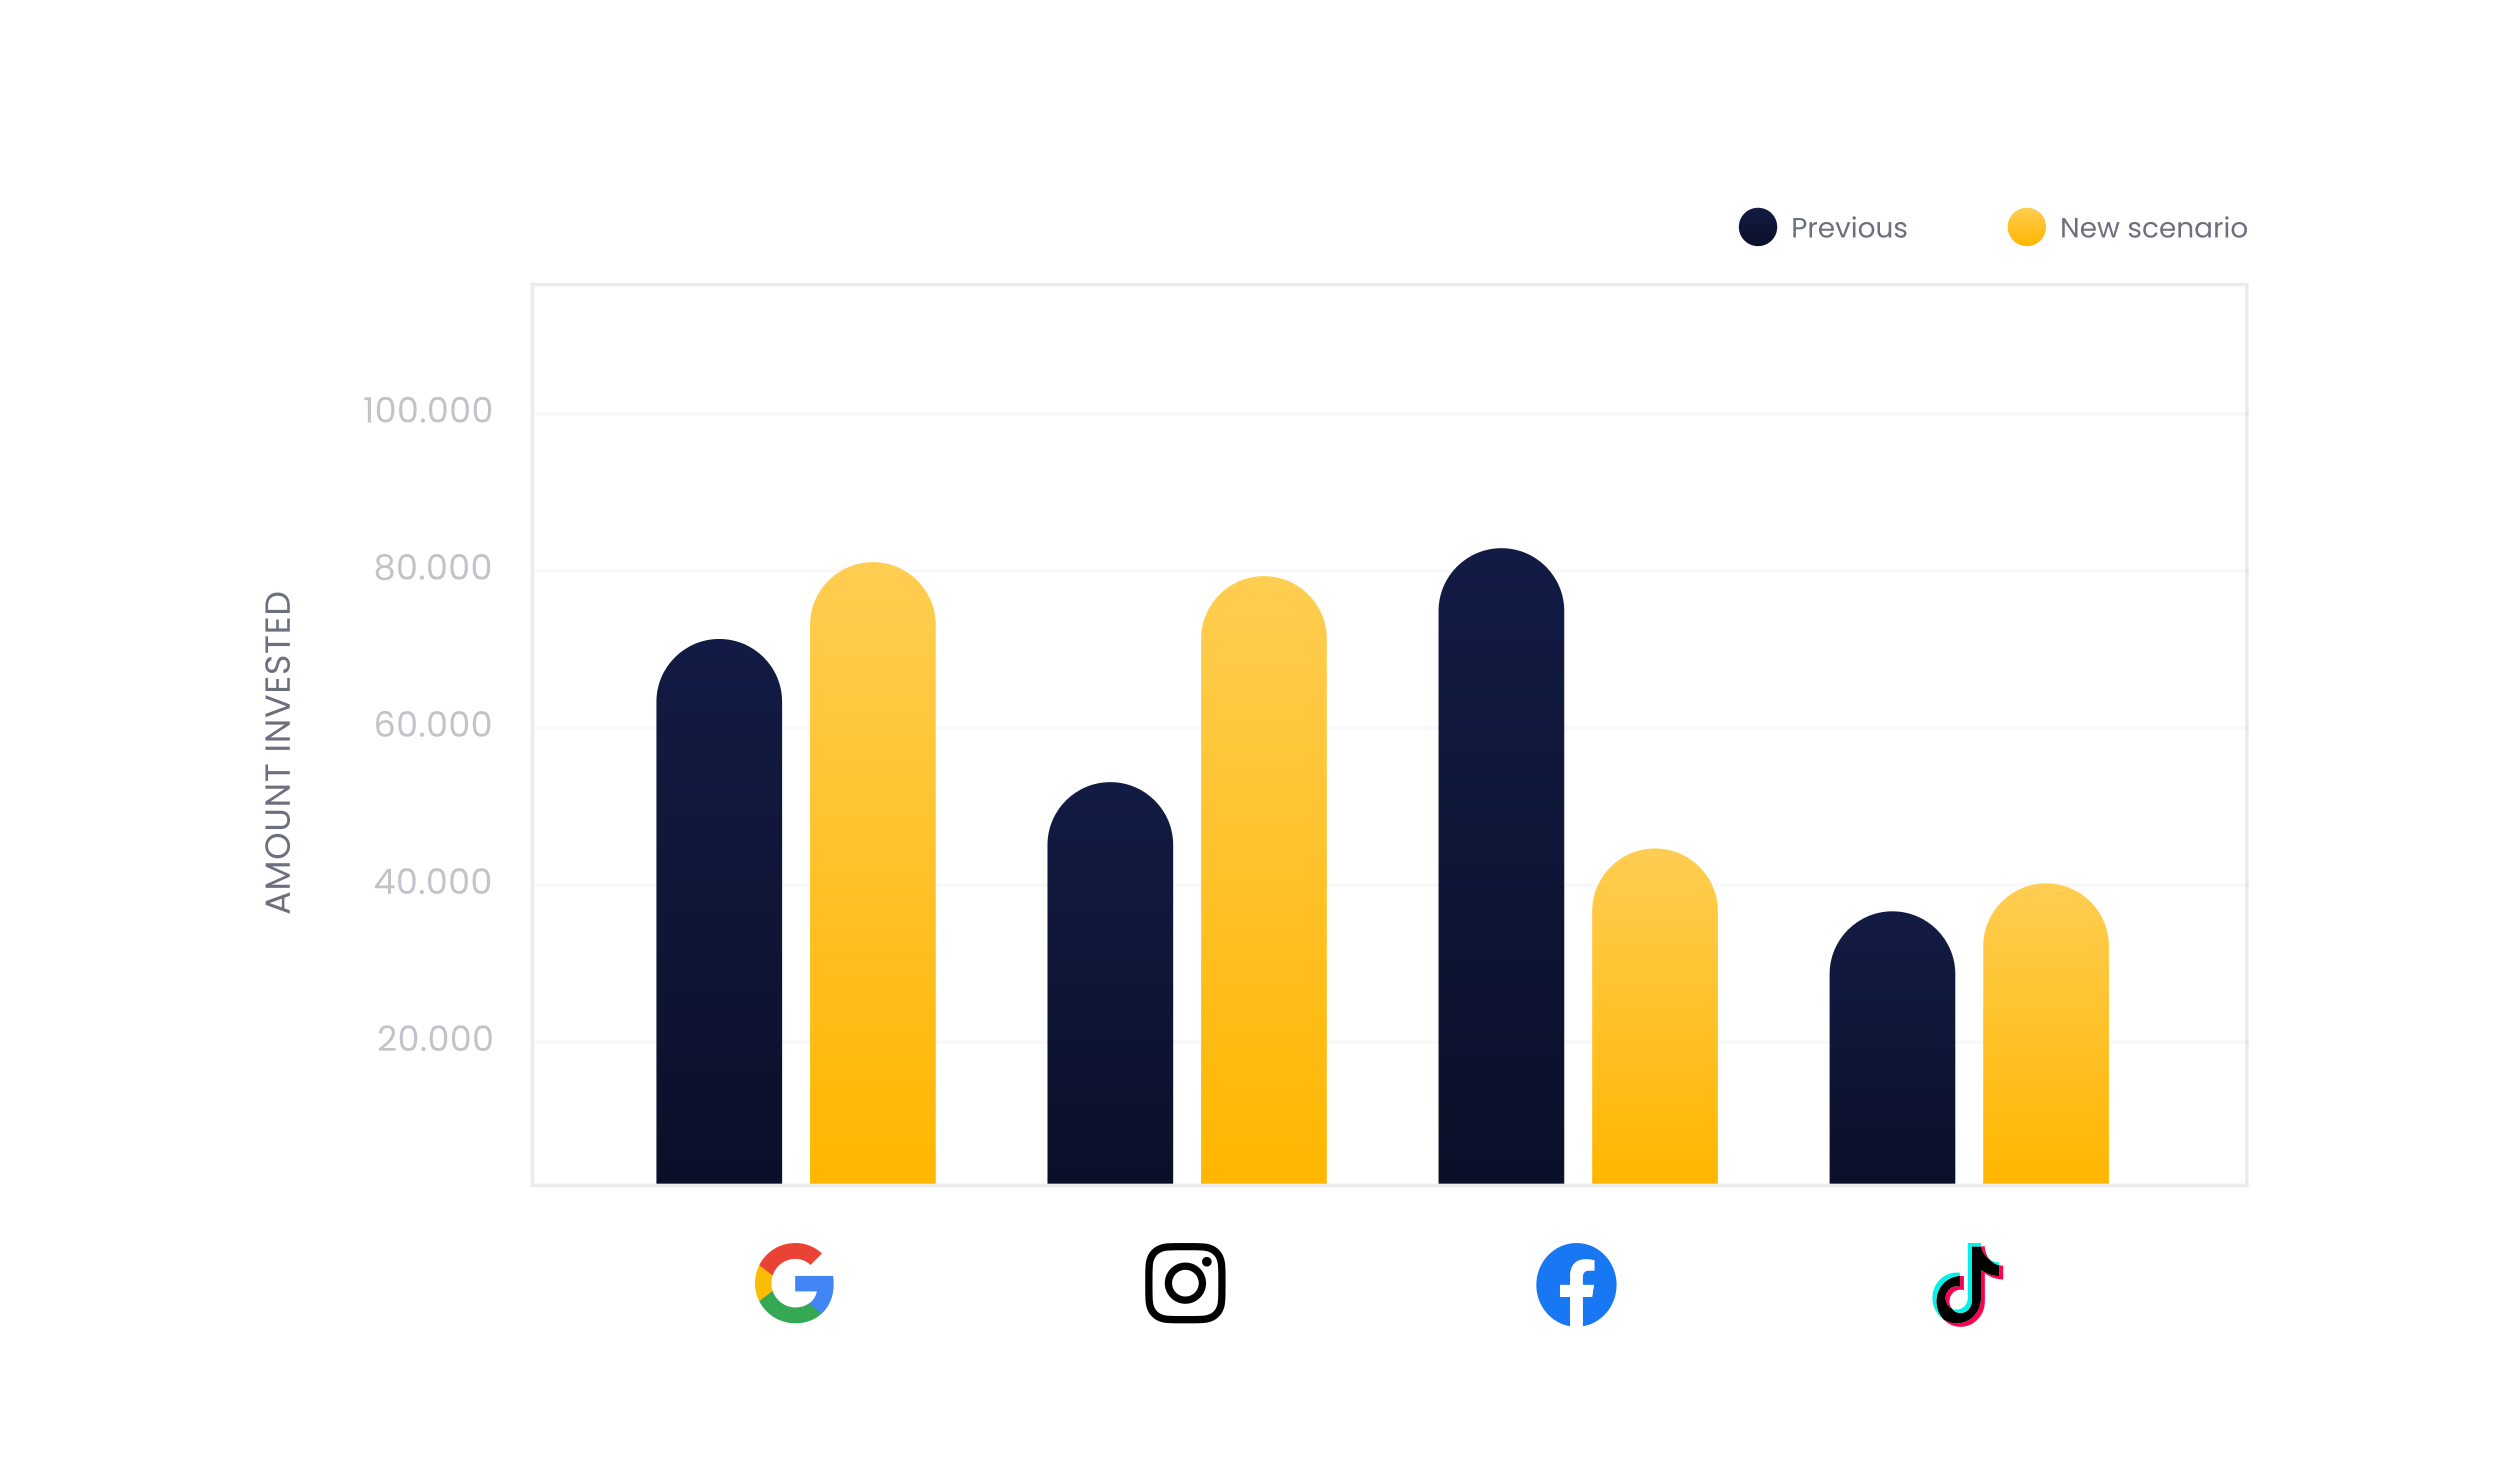 <svg xmlns="http://www.w3.org/2000/svg" xmlns:xlink="http://www.w3.org/1999/xlink" id="Livello_1" data-name="Livello 1" viewBox="0 0 716 422"><defs><style>      .cls-1, .cls-2, .cls-3 {        fill: none;      }      .cls-4 {        clip-path: url(#clippath);      }      .cls-5 {        fill: url(#Sfumatura_senza_nome);      }      .cls-6 {        fill: #00f2ea;      }      .cls-7 {        fill: #000100;      }      .cls-8 {        fill: #fbbc04;      }      .cls-9 {        fill: #ea4335;      }      .cls-10 {        fill: #fff;      }      .cls-11 {        fill: #ff004f;      }      .cls-12 {        fill: #4285f4;      }      .cls-13 {        fill: #1877f2;      }      .cls-14 {        fill: #34a853;      }      .cls-15 {        fill: rgba(11, 16, 41, .6);      }      .cls-16 {        fill: rgba(11, 16, 41, .25);      }      .cls-17 {        fill: url(#Sfumatura_senza_nome_4);      }      .cls-18 {        fill: url(#Sfumatura_senza_nome_2);      }      .cls-19 {        fill: url(#Sfumatura_senza_nome_8);      }      .cls-20 {        fill: url(#Sfumatura_senza_nome_5);      }      .cls-21 {        fill: url(#Sfumatura_senza_nome_6);      }      .cls-22 {        fill: url(#Sfumatura_senza_nome_9);      }      .cls-23 {        fill: url(#Sfumatura_senza_nome_7);      }      .cls-24 {        fill: url(#Sfumatura_senza_nome_3);      }      .cls-2 {        stroke: rgba(0, 0, 0, .08);      }      .cls-25 {        clip-path: url(#clippath-1);      }      .cls-26 {        clip-path: url(#clippath-3);      }      .cls-27 {        clip-path: url(#clippath-2);      }      .cls-3 {        stroke: rgba(0, 0, 0, .03);      }      .cls-28 {        fill: url(#Sfumatura_senza_nome_10);      }    </style><clipPath id="clippath"><rect class="cls-1" x="152" y="81" width="492" height="259"></rect></clipPath><linearGradient id="Sfumatura_senza_nome" data-name="Sfumatura senza nome" x1="206" y1="238.89" x2="206" y2="82.89" gradientTransform="translate(0 421.89) scale(1 -1)" gradientUnits="userSpaceOnUse"><stop offset="0" stop-color="#121b44"></stop><stop offset="1" stop-color="#0b1029"></stop></linearGradient><linearGradient id="Sfumatura_senza_nome_2" data-name="Sfumatura senza nome 2" x1="318" y1="197.89" x2="318" y2="82.89" gradientTransform="translate(0 421.89) scale(1 -1)" gradientUnits="userSpaceOnUse"><stop offset="0" stop-color="#121b44"></stop><stop offset="1" stop-color="#0b1029"></stop></linearGradient><linearGradient id="Sfumatura_senza_nome_3" data-name="Sfumatura senza nome 3" x1="430" y1="264.89" x2="430" y2="82.89" gradientTransform="translate(0 421.89) scale(1 -1)" gradientUnits="userSpaceOnUse"><stop offset="0" stop-color="#121b44"></stop><stop offset="1" stop-color="#0b1029"></stop></linearGradient><linearGradient id="Sfumatura_senza_nome_4" data-name="Sfumatura senza nome 4" x1="542" y1="160.89" x2="542" y2="82.89" gradientTransform="translate(0 421.89) scale(1 -1)" gradientUnits="userSpaceOnUse"><stop offset="0" stop-color="#121b44"></stop><stop offset="1" stop-color="#0b1029"></stop></linearGradient><linearGradient id="Sfumatura_senza_nome_5" data-name="Sfumatura senza nome 5" x1="250" y1="260.89" x2="250" y2="82.89" gradientTransform="translate(0 421.89) scale(1 -1)" gradientUnits="userSpaceOnUse"><stop offset="0" stop-color="#ffcd51"></stop><stop offset="1" stop-color="#ffb600"></stop></linearGradient><linearGradient id="Sfumatura_senza_nome_6" data-name="Sfumatura senza nome 6" x1="362" y1="256.89" x2="362" y2="82.89" gradientTransform="translate(0 421.89) scale(1 -1)" gradientUnits="userSpaceOnUse"><stop offset="0" stop-color="#ffcd51"></stop><stop offset="1" stop-color="#ffb600"></stop></linearGradient><linearGradient id="Sfumatura_senza_nome_7" data-name="Sfumatura senza nome 7" x1="474" y1="178.89" x2="474" y2="82.89" gradientTransform="translate(0 421.89) scale(1 -1)" gradientUnits="userSpaceOnUse"><stop offset="0" stop-color="#ffcd51"></stop><stop offset="1" stop-color="#ffb600"></stop></linearGradient><linearGradient id="Sfumatura_senza_nome_8" data-name="Sfumatura senza nome 8" x1="586" y1="168.89" x2="586" y2="82.89" gradientTransform="translate(0 421.89) scale(1 -1)" gradientUnits="userSpaceOnUse"><stop offset="0" stop-color="#ffcd51"></stop><stop offset="1" stop-color="#ffb600"></stop></linearGradient><linearGradient id="Sfumatura_senza_nome_9" data-name="Sfumatura senza nome 9" x1="503.5" y1="362.39" x2="503.5" y2="351.39" gradientTransform="translate(0 421.89) scale(1 -1)" gradientUnits="userSpaceOnUse"><stop offset="0" stop-color="#121b44"></stop><stop offset="1" stop-color="#0b1029"></stop></linearGradient><linearGradient id="Sfumatura_senza_nome_10" data-name="Sfumatura senza nome 10" x1="580.5" y1="362.39" x2="580.5" y2="351.39" gradientTransform="translate(0 421.89) scale(1 -1)" gradientUnits="userSpaceOnUse"><stop offset="0" stop-color="#ffcd51"></stop><stop offset="1" stop-color="#ffb600"></stop></linearGradient><clipPath id="clippath-1"><rect class="cls-1" x="216" y="356" width="23" height="23"></rect></clipPath><clipPath id="clippath-2"><rect class="cls-1" x="328" y="356" width="23" height="23"></rect></clipPath><clipPath id="clippath-3"><rect class="cls-1" x="440" y="356" width="23" height="24"></rect></clipPath></defs><rect class="cls-10" width="716" height="422"></rect><line class="cls-3" x1="153" y1="298.5" x2="644" y2="298.5"></line><line class="cls-3" x1="153" y1="253.5" x2="644" y2="253.5"></line><line class="cls-3" x1="153" y1="208.5" x2="644" y2="208.5"></line><line class="cls-3" x1="153" y1="163.5" x2="644" y2="163.5"></line><line class="cls-3" x1="153" y1="118.5" x2="644" y2="118.5"></line><g class="cls-4"><g><path class="cls-5" d="M188,201c0-9.94,8.06-18,18-18s18,8.06,18,18v138h-36V201Z"></path><path class="cls-18" d="M300,242c0-9.94,8.06-18,18-18s18,8.06,18,18v97h-36v-97Z"></path><path class="cls-24" d="M412,175c0-9.94,8.06-18,18-18s18,8.06,18,18v164h-36V175Z"></path><path class="cls-17" d="M524,279c0-9.94,8.06-18,18-18s18,8.06,18,18v60h-36v-60Z"></path><path class="cls-20" d="M232,179c0-9.94,8.06-18,18-18s18,8.06,18,18v160h-36V179Z"></path><path class="cls-21" d="M344,183c0-9.94,8.06-18,18-18s18,8.06,18,18v156h-36V183Z"></path><path class="cls-23" d="M456,261c0-9.94,8.06-18,18-18s18,8.06,18,18v78h-36v-78Z"></path><path class="cls-19" d="M568,271c0-9.94,8.06-18,18-18s18,8.06,18,18v68h-36v-68Z"></path></g></g><rect class="cls-2" x="152.5" y="81.5" width="491" height="258"></rect><path class="cls-22" d="M503.5,59.5h0c3.04,0,5.5,2.46,5.5,5.5h0c0,3.04-2.46,5.5-5.5,5.5h0c-3.04,0-5.5-2.46-5.5-5.5h0c0-3.04,2.46-5.5,5.5-5.5Z"></path><path class="cls-15" d="M517.34,64.06c0,.46-.16,.85-.48,1.16-.32,.3-.8,.46-1.45,.46h-1.07v2.33h-.73v-5.58h1.8c.63,0,1.11,.15,1.43,.46,.33,.3,.5,.7,.5,1.18Zm-1.93,1.02c.4,0,.7-.09,.9-.26,.19-.18,.29-.43,.29-.75,0-.69-.39-1.03-1.18-1.03h-1.07v2.05h1.07Zm3.56-.74c.13-.25,.31-.45,.54-.58,.24-.14,.53-.21,.87-.21v.75h-.19c-.82,0-1.22,.44-1.22,1.33v2.38h-.73v-4.38h.73v.71Zm6.26,1.31c0,.14,0,.29-.02,.44h-3.5c.03,.43,.17,.77,.44,1.02,.27,.24,.6,.36,.98,.36,.31,0,.58-.07,.78-.22,.21-.15,.36-.35,.45-.59h.78c-.12,.42-.35,.77-.7,1.03-.35,.26-.79,.39-1.31,.39-.42,0-.79-.09-1.12-.28-.32-.19-.58-.45-.77-.79-.19-.35-.28-.75-.28-1.2s.09-.85,.27-1.19c.18-.34,.44-.6,.76-.78,.33-.19,.71-.28,1.14-.28s.78,.09,1.1,.27c.32,.18,.57,.43,.74,.75,.18,.31,.26,.67,.26,1.07Zm-.75-.15c0-.28-.06-.51-.18-.71-.12-.2-.29-.35-.5-.46-.21-.11-.44-.16-.7-.16-.37,0-.68,.12-.94,.35-.26,.23-.4,.56-.44,.98h2.77Zm3.34,1.84l1.36-3.71h.78l-1.72,4.38h-.85l-1.72-4.38h.78l1.37,3.71Zm3.23-4.42c-.14,0-.26-.05-.35-.14-.1-.1-.14-.21-.14-.35s.05-.26,.14-.35,.21-.14,.35-.14,.24,.05,.34,.14c.1,.1,.14,.21,.14,.35s-.05,.26-.14,.35c-.09,.1-.2,.14-.34,.14Zm.35,.71v4.38h-.73v-4.38h.73Zm3.15,4.46c-.41,0-.78-.09-1.12-.28-.33-.19-.59-.45-.78-.79-.19-.35-.28-.75-.28-1.2s.1-.84,.29-1.18c.2-.35,.46-.61,.8-.79,.34-.19,.71-.28,1.13-.28s.79,.09,1.13,.28c.34,.18,.6,.44,.79,.78,.2,.34,.3,.74,.3,1.19s-.1,.85-.3,1.2c-.2,.34-.47,.61-.81,.79-.34,.19-.72,.28-1.14,.28Zm0-.64c.26,0,.51-.06,.74-.18,.23-.12,.41-.31,.55-.55,.14-.25,.22-.54,.22-.9s-.07-.65-.21-.9c-.14-.25-.32-.43-.54-.54-.22-.12-.47-.18-.73-.18s-.51,.06-.74,.18c-.22,.12-.39,.3-.53,.54-.13,.25-.2,.54-.2,.9s.06,.66,.19,.9c.13,.25,.31,.43,.53,.55,.22,.12,.46,.18,.72,.18Zm7.09-3.82v4.38h-.73v-.65c-.14,.22-.33,.4-.58,.53-.25,.12-.52,.18-.82,.18-.34,0-.65-.07-.92-.21-.27-.14-.49-.36-.65-.64-.15-.28-.23-.63-.23-1.03v-2.57h.72v2.47c0,.43,.11,.77,.33,1,.22,.23,.52,.34,.9,.34s.7-.12,.92-.36,.34-.59,.34-1.05v-2.41h.73Zm2.78,4.46c-.34,0-.64-.06-.9-.17-.27-.12-.48-.28-.63-.48-.16-.21-.24-.45-.26-.71h.75c.02,.22,.12,.4,.3,.54,.19,.14,.43,.21,.73,.21,.28,0,.5-.06,.66-.18,.16-.12,.24-.28,.24-.46s-.09-.33-.26-.42c-.17-.1-.43-.19-.79-.28-.33-.09-.59-.17-.8-.26-.2-.09-.38-.22-.53-.39-.14-.18-.22-.41-.22-.69,0-.22,.07-.43,.2-.62,.13-.19,.32-.33,.57-.44,.24-.11,.53-.17,.84-.17,.48,0,.88,.12,1.18,.37,.3,.25,.46,.58,.48,1.01h-.73c-.02-.23-.11-.41-.28-.55-.17-.14-.39-.21-.67-.21-.26,0-.47,.06-.62,.17-.16,.11-.23,.26-.23,.44,0,.14,.04,.26,.14,.36,.1,.09,.21,.17,.35,.22,.14,.05,.34,.11,.59,.18,.31,.09,.57,.17,.77,.26,.2,.08,.36,.2,.5,.37,.14,.17,.22,.38,.22,.65,0,.24-.07,.46-.2,.65-.13,.19-.32,.34-.57,.46-.24,.11-.52,.16-.83,.16Z"></path><path class="cls-28" d="M580.5,59.5h0c3.04,0,5.5,2.46,5.5,5.5h0c0,3.04-2.46,5.5-5.5,5.5h0c-3.04,0-5.5-2.46-5.5-5.5h0c0-3.04,2.46-5.5,5.5-5.5Z"></path><path class="cls-15" d="M595,68h-.73l-2.93-4.44v4.44h-.73v-5.58h.73l2.93,4.43v-4.43h.73v5.58Zm5.24-2.36c0,.14,0,.29-.02,.44h-3.5c.03,.43,.17,.77,.44,1.02,.27,.24,.6,.36,.98,.36,.32,0,.58-.07,.78-.22,.21-.15,.36-.35,.45-.59h.78c-.12,.42-.35,.77-.7,1.03-.35,.26-.79,.39-1.31,.39-.42,0-.79-.09-1.12-.28-.33-.19-.58-.45-.77-.79-.19-.35-.28-.75-.28-1.2s.09-.85,.27-1.19c.18-.34,.43-.6,.76-.78,.33-.19,.71-.28,1.14-.28s.78,.09,1.1,.27c.32,.18,.57,.43,.74,.75,.18,.31,.26,.67,.26,1.07Zm-.75-.15c0-.28-.06-.51-.18-.71-.12-.2-.29-.35-.5-.46-.21-.11-.44-.16-.7-.16-.37,0-.68,.12-.94,.35-.26,.23-.4,.56-.44,.98h2.77Zm7.55-1.87l-1.37,4.38h-.75l-1.06-3.48-1.06,3.48h-.75l-1.38-4.38h.74l1.01,3.68,1.09-3.68h.74l1.06,3.69,.99-3.69h.72Zm4.41,4.46c-.34,0-.64-.06-.9-.17-.27-.12-.48-.28-.63-.48-.15-.21-.24-.45-.26-.71h.75c.02,.22,.12,.4,.3,.54,.19,.14,.43,.21,.73,.21,.28,0,.5-.06,.66-.18,.16-.12,.24-.28,.24-.46s-.08-.33-.26-.42c-.17-.1-.43-.19-.79-.28-.33-.09-.59-.17-.8-.26-.2-.09-.38-.22-.53-.39-.14-.18-.22-.41-.22-.69,0-.22,.07-.43,.2-.62,.13-.19,.32-.33,.57-.44,.25-.11,.53-.17,.84-.17,.49,0,.88,.12,1.18,.37,.3,.25,.46,.58,.48,1.01h-.73c-.02-.23-.11-.41-.28-.55-.16-.14-.39-.21-.67-.21-.26,0-.47,.06-.62,.17-.15,.11-.23,.26-.23,.44,0,.14,.05,.26,.14,.36,.1,.09,.21,.17,.35,.22,.14,.05,.34,.11,.59,.18,.32,.09,.57,.17,.77,.26,.2,.08,.37,.2,.5,.37,.14,.17,.22,.38,.22,.65,0,.24-.07,.46-.2,.65-.13,.19-.32,.34-.57,.46-.24,.11-.52,.16-.83,.16Zm2.36-2.27c0-.45,.09-.85,.27-1.18,.18-.34,.43-.61,.75-.79,.33-.19,.7-.28,1.11-.28,.54,0,.98,.13,1.33,.39,.35,.26,.58,.62,.7,1.09h-.78c-.08-.27-.22-.48-.44-.63-.21-.15-.48-.23-.8-.23-.42,0-.75,.14-1.01,.43-.26,.28-.38,.69-.38,1.21s.13,.94,.38,1.22c.26,.29,.59,.43,1.01,.43,.32,0,.59-.07,.8-.22,.21-.15,.36-.36,.44-.64h.78c-.12,.45-.35,.81-.7,1.08-.35,.27-.79,.4-1.32,.4-.42,0-.79-.09-1.11-.28-.32-.19-.57-.45-.75-.79-.18-.34-.27-.74-.27-1.2Zm9.13-.16c0,.14,0,.29-.02,.44h-3.5c.03,.43,.17,.77,.44,1.02,.27,.24,.6,.36,.98,.36,.32,0,.58-.07,.78-.22,.21-.15,.36-.35,.45-.59h.78c-.12,.42-.35,.77-.7,1.03-.35,.26-.79,.39-1.31,.39-.42,0-.79-.09-1.12-.28-.32-.19-.58-.45-.77-.79-.19-.35-.28-.75-.28-1.2s.09-.85,.27-1.19c.18-.34,.43-.6,.76-.78,.33-.19,.71-.28,1.14-.28s.78,.09,1.1,.27c.32,.18,.57,.43,.74,.75,.18,.31,.26,.67,.26,1.07Zm-.75-.15c0-.28-.06-.51-.18-.71-.12-.2-.29-.35-.5-.46-.21-.11-.44-.16-.7-.16-.37,0-.68,.12-.94,.35-.26,.23-.4,.56-.44,.98h2.77Zm3.85-1.95c.53,0,.97,.16,1.3,.49,.33,.32,.5,.78,.5,1.39v2.58h-.72v-2.48c0-.44-.11-.77-.33-1-.22-.23-.52-.35-.9-.35s-.69,.12-.92,.36c-.22,.24-.34,.59-.34,1.05v2.42h-.73v-4.38h.73v.62c.14-.22,.34-.4,.58-.52,.25-.12,.53-.18,.82-.18Zm2.71,2.26c0-.45,.09-.84,.27-1.18,.18-.34,.43-.61,.74-.79,.32-.19,.67-.28,1.06-.28s.72,.08,1,.25c.28,.17,.49,.37,.63,.62v-.8h.74v4.38h-.74v-.82c-.14,.26-.36,.47-.65,.64-.28,.17-.61,.25-.99,.25s-.74-.1-1.06-.29c-.31-.19-.56-.46-.74-.81-.18-.35-.27-.74-.27-1.18Zm3.71,0c0-.33-.07-.62-.2-.86-.13-.25-.31-.43-.54-.56-.22-.13-.47-.2-.74-.2s-.52,.06-.74,.19c-.22,.13-.4,.31-.54,.56-.13,.25-.2,.53-.2,.86s.07,.63,.2,.88c.13,.25,.31,.43,.54,.57,.22,.13,.47,.19,.74,.19s.52-.06,.74-.19c.23-.13,.41-.32,.54-.57,.13-.25,.2-.54,.2-.87Zm2.7-1.47c.13-.25,.31-.45,.54-.58,.24-.14,.53-.21,.87-.21v.75h-.19c-.82,0-1.22,.44-1.22,1.33v2.38h-.73v-4.38h.73v.71Zm2.63-1.42c-.14,0-.26-.05-.35-.14-.1-.1-.14-.21-.14-.35s.05-.26,.14-.35,.21-.14,.35-.14,.24,.05,.34,.14c.1,.1,.14,.21,.14,.35s-.05,.26-.14,.35c-.09,.1-.2,.14-.34,.14Zm.35,.71v4.38h-.73v-4.38h.73Zm3.15,4.46c-.41,0-.78-.09-1.12-.28-.33-.19-.59-.45-.78-.79-.19-.35-.28-.75-.28-1.2s.1-.84,.29-1.18c.2-.35,.46-.61,.8-.79,.34-.19,.71-.28,1.13-.28s.79,.09,1.13,.28c.34,.18,.6,.44,.79,.78,.2,.34,.3,.74,.3,1.19s-.1,.85-.3,1.2c-.2,.34-.47,.61-.81,.79-.34,.19-.72,.28-1.14,.28Zm0-.64c.26,0,.51-.06,.74-.18,.23-.12,.41-.31,.55-.55,.14-.25,.22-.54,.22-.9s-.07-.65-.21-.9c-.14-.25-.32-.43-.54-.54-.22-.12-.47-.18-.73-.18s-.51,.06-.74,.18c-.22,.12-.39,.3-.53,.54-.13,.25-.2,.54-.2,.9s.06,.66,.19,.9c.13,.25,.31,.43,.53,.55,.22,.12,.46,.18,.72,.18Z"></path><path class="cls-15" d="M81.45,257.11v3.04l1.55,.56v.96l-6.93-2.52v-1.05l6.93-2.51v.96l-1.55,.56Zm-.74,.26l-3.52,1.26,3.52,1.26v-2.52Zm-4.63-10.15h6.92v.91h-5.16l5.16,2.3v.64l-5.17,2.31h5.17v.91h-6.92v-.98l5.72-2.56-5.72-2.56v-.97Zm6.99-4.9c0,.65-.15,1.24-.45,1.77-.31,.53-.73,.96-1.27,1.27-.55,.31-1.16,.46-1.84,.46s-1.29-.15-1.83-.46c-.55-.31-.97-.74-1.27-1.27-.31-.53-.46-1.12-.46-1.77s.15-1.25,.46-1.78c.3-.53,.72-.95,1.26-1.26,.54-.31,1.15-.46,1.84-.46s1.3,.15,1.84,.46c.54,.31,.96,.73,1.27,1.26,.3,.53,.45,1.13,.45,1.78Zm-.79,0c0-.49-.11-.92-.34-1.31-.23-.39-.55-.7-.97-.92-.42-.23-.91-.34-1.46-.34s-1.05,.11-1.46,.34c-.42,.22-.74,.52-.97,.91-.23,.39-.34,.83-.34,1.32s.11,.93,.34,1.32c.23,.39,.55,.69,.97,.92,.41,.22,.9,.33,1.46,.33s1.04-.11,1.46-.33c.42-.23,.74-.53,.97-.92,.23-.39,.34-.83,.34-1.32Zm-6.25-5.79h4.41c.62,0,1.08-.15,1.38-.45,.3-.31,.45-.73,.45-1.27s-.15-.95-.45-1.25c-.3-.31-.76-.46-1.38-.46h-4.41v-.91h4.4c.58,0,1.07,.12,1.47,.35,.39,.23,.69,.55,.88,.95,.19,.39,.29,.84,.29,1.33s-.1,.94-.29,1.34c-.19,.39-.49,.71-.88,.94-.4,.23-.89,.34-1.47,.34h-4.4v-.91Zm6.97-11.54v.91l-5.55,3.66h5.55v.91h-6.98v-.91l5.54-3.66h-5.54v-.91h6.98Zm-6.97-6.04h.74v1.9h6.23v.91h-6.23v1.91h-.74v-4.72Zm0-5.1h6.97v.91h-6.97v-.91Zm6.97-7.23v.91l-5.55,3.66h5.55v.91h-6.98v-.91l5.54-3.66h-5.54v-.91h6.98Zm-6.97-7.51l6.97,2.63v1.05l-6.97,2.63v-.97l6.01-2.19-6.01-2.19v-.96Zm.74-2.11h2.33v-2.54h.75v2.54h2.4v-2.84h.75v3.75h-6.98v-3.75h.75v2.84Zm6.3-6.63c0,.46-.08,.87-.24,1.24-.17,.36-.39,.64-.68,.85-.29,.21-.63,.31-1.01,.32v-.97c.33-.03,.6-.17,.83-.4,.22-.24,.33-.59,.33-1.04s-.11-.77-.32-1.02c-.22-.25-.5-.38-.84-.38-.27,0-.48,.07-.65,.22-.17,.15-.29,.33-.38,.55s-.18,.52-.28,.89c-.12,.46-.24,.83-.36,1.11-.12,.27-.31,.51-.56,.71-.26,.19-.61,.29-1.04,.29-.38,0-.72-.1-1.01-.29-.29-.19-.52-.46-.68-.81-.16-.35-.24-.76-.24-1.21,0-.65,.16-1.19,.49-1.6,.33-.42,.76-.66,1.3-.71v1c-.27,.03-.5,.17-.7,.42-.21,.25-.31,.57-.31,.98,0,.38,.1,.69,.3,.93,.19,.24,.47,.36,.82,.36,.25,0,.46-.07,.62-.21,.16-.15,.28-.32,.37-.53,.08-.21,.17-.51,.28-.89,.13-.46,.25-.83,.38-1.11,.12-.28,.31-.52,.57-.72,.25-.2,.6-.3,1.04-.3,.34,0,.66,.09,.96,.27,.3,.18,.54,.45,.73,.8,.19,.35,.28,.77,.28,1.25Zm-7.04-8.15h.74v1.9h6.23v.91h-6.23v1.91h-.74v-4.72Zm.74-2.23h2.33v-2.54h.75v2.54h2.4v-2.84h.75v3.75h-6.98v-3.75h.75v2.84Zm-.74-6.59c0-.76,.14-1.42,.43-1.97,.28-.56,.68-.99,1.21-1.28,.53-.3,1.15-.45,1.86-.45s1.33,.15,1.86,.45c.52,.29,.92,.72,1.2,1.28,.27,.55,.41,1.21,.41,1.97v2.17h-6.97v-2.17Zm6.22,0c0-.9-.24-1.59-.71-2.06-.48-.47-1.15-.71-2.01-.71s-1.54,.24-2.03,.72c-.49,.47-.73,1.16-.73,2.05v1.26h5.48v-1.26Z"></path><g class="cls-25"><g><path class="cls-12" d="M238.78,367.77c0-.78-.06-1.57-.2-2.34h-10.85v4.43h6.21c-.26,1.43-1.09,2.69-2.3,3.49v2.87h3.71c2.18-2,3.43-4.96,3.43-8.46Z"></path><path class="cls-14" d="M227.73,379c3.1,0,5.72-1.02,7.62-2.78l-3.71-2.87c-1.03,.7-2.36,1.1-3.91,1.1-3,0-5.54-2.02-6.46-4.75h-3.82v2.96c1.95,3.88,5.93,6.33,10.28,6.33Z"></path><path class="cls-8" d="M221.27,369.7c-.48-1.43-.48-2.97,0-4.4v-2.96h-3.82c-1.63,3.25-1.63,7.08,0,10.33l3.82-2.96Z"></path><path class="cls-9" d="M227.73,360.55c1.64-.03,3.22,.59,4.41,1.72l3.28-3.28c-2.08-1.95-4.84-3.03-7.7-2.99-4.35,0-8.32,2.45-10.28,6.34l3.82,2.96c.91-2.73,3.46-4.75,6.46-4.75Z"></path></g></g><g class="cls-27"><g><path class="cls-7" d="M339.5,358.07c3.07,0,3.44,.01,4.64,.07,1.12,.05,1.73,.24,2.13,.4,.53,.21,.92,.46,1.32,.86,.4,.4,.65,.79,.86,1.32,.16,.4,.35,1.02,.4,2.13,.05,1.21,.07,1.58,.07,4.64s-.01,3.44-.07,4.64c-.05,1.12-.24,1.73-.4,2.13-.21,.53-.46,.92-.86,1.32-.4,.4-.79,.65-1.32,.86-.4,.16-1.02,.35-2.13,.4-1.21,.05-1.58,.07-4.64,.07s-3.44-.01-4.64-.07c-1.12-.05-1.73-.24-2.13-.4-.53-.21-.92-.46-1.32-.86-.4-.4-.65-.79-.86-1.32-.16-.4-.35-1.02-.4-2.13-.05-1.21-.07-1.58-.07-4.64s.01-3.44,.07-4.64c.05-1.12,.24-1.73,.4-2.13,.21-.53,.46-.92,.86-1.32,.4-.4,.79-.65,1.32-.86,.4-.16,1.02-.35,2.13-.4,1.21-.05,1.57-.07,4.64-.07Zm0-2.07c-3.12,0-3.51,.01-4.74,.07-1.22,.05-2.06,.25-2.79,.54-.76,.3-1.4,.69-2.04,1.33-.64,.64-1.03,1.28-1.33,2.04-.28,.73-.48,1.57-.54,2.79-.05,1.23-.07,1.62-.07,4.74s.01,3.51,.07,4.74c.05,1.22,.25,2.06,.54,2.79,.3,.76,.69,1.4,1.33,2.04,.64,.64,1.28,1.03,2.04,1.33,.73,.28,1.57,.48,2.79,.53,1.23,.05,1.62,.07,4.74,.07s3.51-.01,4.74-.07c1.22-.05,2.06-.25,2.79-.53,.76-.29,1.4-.69,2.04-1.33s1.03-1.28,1.33-2.04c.28-.73,.48-1.57,.53-2.79,.05-1.23,.07-1.62,.07-4.74s-.01-3.51-.07-4.74c-.05-1.22-.25-2.06-.53-2.79-.28-.76-.67-1.41-1.32-2.04-.64-.64-1.28-1.03-2.04-1.33-.73-.28-1.57-.48-2.79-.53-1.23-.06-1.62-.07-4.74-.07Z"></path><path class="cls-7" d="M339.5,361.59c-3.26,0-5.91,2.65-5.91,5.91s2.65,5.91,5.91,5.91,5.91-2.65,5.91-5.91-2.65-5.91-5.91-5.91Zm0,9.74c-2.12,0-3.83-1.72-3.83-3.83s1.72-3.83,3.83-3.83,3.83,1.72,3.83,3.83-1.72,3.83-3.83,3.83Z"></path><path class="cls-7" d="M347.02,361.36c0,.76-.62,1.38-1.38,1.38s-1.38-.62-1.38-1.38,.62-1.38,1.38-1.38,1.38,.62,1.38,1.38Z"></path></g></g><g class="cls-26"><g><path class="cls-13" d="M463,368c0-6.63-5.15-12-11.5-12s-11.5,5.37-11.5,12c0,5.99,4.2,10.95,9.7,11.85v-8.39h-2.92v-3.47h2.92v-2.64c0-3.01,1.72-4.67,4.34-4.67,1.26,0,2.57,.23,2.57,.23v2.95h-1.45c-1.43,0-1.87,.92-1.87,1.88v2.25h3.19l-.51,3.47h-2.68v8.39c5.5-.9,9.7-5.86,9.7-11.85Z"></path><path class="cls-10" d="M455.98,371.47l.51-3.47h-3.19v-2.25c0-.95,.45-1.88,1.87-1.88h1.45v-2.95s-1.32-.23-2.57-.23c-2.63,0-4.34,1.66-4.34,4.67v2.64h-2.92v3.47h2.92v8.39c1.19,.2,2.4,.2,3.59,0v-8.39h2.68Z"></path></g></g><path class="cls-11" d="M568.46,364.66c1.48,1.11,3.29,1.76,5.25,1.76v-3.94c-.37,0-.74-.04-1.1-.12v3.1c-1.96,0-3.77-.65-5.25-1.76v8.05c0,4.03-3.12,7.29-6.96,7.29-1.43,0-2.77-.45-3.88-1.23,1.26,1.35,3.03,2.19,4.98,2.19,3.84,0,6.96-3.26,6.96-7.29v-8.05h0Zm1.36-3.98c-.76-.86-1.25-1.98-1.36-3.22v-.51h-1.04c.26,1.57,1.16,2.91,2.4,3.73Zm-10.86,14.03c-.42-.58-.65-1.29-.65-2.02,0-1.84,1.43-3.33,3.18-3.33,.33,0,.65,.05,.97,.16v-4.03c-.36-.05-.73-.07-1.1-.07v3.14c-.31-.1-.64-.16-.97-.16-1.76,0-3.18,1.49-3.18,3.33,0,1.3,.71,2.43,1.75,2.98Z"></path><path d="M567.36,363.7c1.48,1.11,3.29,1.76,5.25,1.76v-3.1c-1.09-.24-2.06-.84-2.79-1.67-1.24-.81-2.14-2.15-2.4-3.73h-2.74v15.75c0,1.84-1.43,3.32-3.18,3.32-1.03,0-1.95-.52-2.54-1.32-1.04-.55-1.75-1.68-1.75-2.98,0-1.84,1.42-3.33,3.18-3.33,.34,0,.66,.05,.97,.16v-3.14c-3.78,.08-6.81,3.31-6.81,7.29,0,1.98,.76,3.78,1.98,5.1,1.11,.78,2.44,1.23,3.88,1.23,3.84,0,6.96-3.26,6.96-7.29v-8.05h0Z"></path><path class="cls-6" d="M572.61,362.36v-.84c-.98,0-1.95-.29-2.79-.83,.74,.85,1.71,1.43,2.79,1.67Zm-5.19-5.4c-.03-.15-.04-.3-.06-.45v-.51h-3.79v15.75c0,1.84-1.43,3.32-3.18,3.32-.52,0-1-.13-1.43-.36,.58,.8,1.5,1.32,2.54,1.32,1.76,0,3.18-1.49,3.18-3.32v-15.75h2.74Zm-6.06,8.46v-.89c-.32-.05-.64-.07-.96-.07-3.84,0-6.96,3.26-6.96,7.29,0,2.52,1.22,4.75,3.09,6.06-1.23-1.31-1.98-3.11-1.98-5.1,0-3.97,3.04-7.21,6.81-7.29Z"></path><path class="cls-16" d="M108.51,300.27c.85-.68,1.51-1.24,1.99-1.67,.48-.44,.88-.9,1.21-1.37,.33-.48,.5-.95,.5-1.41,0-.43-.11-.77-.32-1.02-.21-.25-.54-.38-1.01-.38s-.81,.14-1.06,.43c-.25,.28-.38,.66-.4,1.13h-.88c.03-.75,.25-1.32,.68-1.73s.98-.61,1.65-.61,1.23,.19,1.63,.57c.41,.38,.61,.9,.61,1.57,0,.55-.17,1.09-.5,1.62-.33,.52-.7,.98-1.12,1.38-.42,.39-.96,.85-1.61,1.38h3.44v.76h-4.81v-.65Zm5.96-2.96c0-1.15,.19-2.04,.56-2.68,.37-.65,1.03-.97,1.96-.97s1.58,.32,1.95,.97c.37,.64,.56,1.53,.56,2.68s-.19,2.07-.56,2.72-1.02,.97-1.95,.97-1.59-.32-1.96-.97-.56-1.55-.56-2.72Zm4.13,0c0-.58-.04-1.07-.12-1.47-.07-.41-.23-.73-.47-.98-.23-.25-.57-.37-1.02-.37s-.8,.12-1.04,.37c-.23,.25-.39,.57-.47,.98-.07,.4-.11,.89-.11,1.47s.04,1.1,.11,1.51c.08,.41,.24,.73,.47,.98,.24,.25,.59,.37,1.04,.37s.79-.12,1.02-.37c.24-.25,.4-.57,.47-.98,.08-.41,.12-.91,.12-1.51Zm2.69,3.75c-.17,0-.32-.06-.44-.18-.12-.12-.18-.27-.18-.44s.06-.32,.18-.44c.12-.12,.27-.18,.44-.18s.31,.06,.42,.18c.12,.12,.18,.27,.18,.44s-.06,.32-.18,.44c-.11,.12-.25,.18-.42,.18Zm1.76-3.75c0-1.15,.19-2.04,.56-2.68,.37-.65,1.03-.97,1.96-.97s1.58,.32,1.95,.97c.37,.64,.56,1.53,.56,2.68s-.19,2.07-.56,2.72c-.37,.65-1.02,.97-1.95,.97s-1.59-.32-1.96-.97-.56-1.55-.56-2.72Zm4.13,0c0-.58-.04-1.07-.12-1.47-.07-.41-.23-.73-.47-.98-.23-.25-.57-.37-1.02-.37s-.8,.12-1.04,.37c-.23,.25-.39,.57-.47,.98-.07,.4-.11,.89-.11,1.47s.04,1.1,.11,1.51c.08,.41,.24,.73,.47,.98,.24,.25,.59,.37,1.04,.37s.79-.12,1.02-.37c.24-.25,.4-.57,.47-.98,.08-.41,.12-.91,.12-1.51Zm2.25,0c0-1.15,.19-2.04,.56-2.68,.37-.65,1.03-.97,1.96-.97s1.58,.32,1.95,.97c.37,.64,.56,1.53,.56,2.68s-.19,2.07-.56,2.72-1.02,.97-1.95,.97-1.59-.32-1.96-.97-.56-1.55-.56-2.72Zm4.13,0c0-.58-.04-1.07-.12-1.47-.07-.41-.23-.73-.47-.98-.23-.25-.57-.37-1.02-.37s-.8,.12-1.04,.37c-.23,.25-.39,.57-.47,.98-.07,.4-.11,.89-.11,1.47s.04,1.1,.11,1.51c.08,.41,.24,.73,.47,.98,.24,.25,.59,.37,1.04,.37s.79-.12,1.02-.37c.24-.25,.4-.57,.47-.98,.08-.41,.12-.91,.12-1.51Zm2.25,0c0-1.15,.19-2.04,.56-2.68,.37-.65,1.03-.97,1.96-.97s1.58,.32,1.95,.97c.37,.64,.56,1.53,.56,2.68s-.19,2.07-.56,2.72c-.37,.65-1.02,.97-1.95,.97s-1.59-.32-1.96-.97c-.37-.65-.56-1.55-.56-2.72Zm4.13,0c0-.58-.04-1.07-.12-1.47-.07-.41-.23-.73-.47-.98-.23-.25-.57-.37-1.02-.37s-.8,.12-1.04,.37c-.23,.25-.39,.57-.47,.98-.07,.4-.11,.89-.11,1.47s.04,1.1,.11,1.51c.08,.41,.24,.73,.47,.98,.24,.25,.59,.37,1.04,.37s.79-.12,1.02-.37c.24-.25,.4-.57,.47-.98,.08-.41,.12-.91,.12-1.51Z"></path><path class="cls-16" d="M107.4,254.39v-.69l3.51-4.86h1.09v4.76h1v.79h-1v1.61h-.9v-1.61h-3.7Zm3.74-4.6l-2.69,3.81h2.69v-3.81Zm2.87,2.52c0-1.15,.19-2.04,.56-2.68,.37-.65,1.03-.97,1.96-.97s1.58,.32,1.95,.97c.37,.64,.56,1.53,.56,2.68s-.19,2.07-.56,2.72c-.37,.65-1.02,.97-1.95,.97s-1.59-.32-1.96-.97-.56-1.55-.56-2.72Zm4.13,0c0-.58-.04-1.07-.12-1.47-.07-.41-.23-.73-.47-.98-.23-.25-.57-.37-1.02-.37s-.8,.12-1.04,.37c-.23,.25-.39,.57-.47,.98-.07,.4-.11,.89-.11,1.47s.04,1.1,.11,1.51c.08,.41,.24,.73,.47,.98,.24,.25,.59,.37,1.04,.37s.79-.12,1.02-.37c.24-.25,.4-.57,.47-.98,.08-.41,.12-.91,.12-1.51Zm2.69,3.75c-.17,0-.32-.06-.44-.18-.12-.12-.18-.27-.18-.44s.06-.32,.18-.44,.27-.18,.44-.18,.31,.06,.42,.18c.12,.12,.18,.27,.18,.44s-.06,.32-.18,.44c-.11,.12-.25,.18-.42,.18Zm1.76-3.75c0-1.15,.19-2.04,.56-2.68,.37-.65,1.03-.97,1.96-.97s1.58,.32,1.95,.97c.37,.64,.56,1.53,.56,2.68s-.19,2.07-.56,2.72-1.02,.97-1.95,.97-1.59-.32-1.96-.97-.56-1.55-.56-2.72Zm4.13,0c0-.58-.04-1.07-.12-1.47-.07-.41-.23-.73-.47-.98-.23-.25-.57-.37-1.02-.37s-.8,.12-1.04,.37c-.23,.25-.39,.57-.47,.98-.07,.4-.11,.89-.11,1.47s.04,1.1,.11,1.51c.08,.41,.24,.73,.47,.98,.24,.25,.59,.37,1.04,.37s.79-.12,1.02-.37c.24-.25,.4-.57,.47-.98,.08-.41,.12-.91,.12-1.51Zm2.25,0c0-1.15,.19-2.04,.56-2.68,.37-.65,1.03-.97,1.96-.97s1.58,.32,1.95,.97c.37,.64,.56,1.53,.56,2.68s-.19,2.07-.56,2.72c-.37,.65-1.02,.97-1.95,.97s-1.59-.32-1.96-.97c-.37-.65-.56-1.55-.56-2.72Zm4.13,0c0-.58-.04-1.07-.12-1.47-.07-.41-.23-.73-.47-.98-.23-.25-.57-.37-1.02-.37s-.8,.12-1.04,.37c-.23,.25-.39,.57-.47,.98-.07,.4-.11,.89-.11,1.47s.04,1.1,.11,1.51c.08,.41,.24,.73,.47,.98,.24,.25,.59,.37,1.04,.37s.79-.12,1.02-.37c.24-.25,.4-.57,.47-.98,.08-.41,.12-.91,.12-1.51Zm2.25,0c0-1.15,.19-2.04,.56-2.68,.37-.65,1.03-.97,1.96-.97s1.58,.32,1.95,.97c.37,.64,.56,1.53,.56,2.68s-.19,2.07-.56,2.72c-.37,.65-1.02,.97-1.95,.97s-1.59-.32-1.96-.97c-.37-.65-.56-1.55-.56-2.72Zm4.13,0c0-.58-.04-1.07-.12-1.47-.07-.41-.23-.73-.47-.98-.23-.25-.57-.37-1.02-.37s-.8,.12-1.04,.37c-.23,.25-.39,.57-.47,.98-.07,.4-.11,.89-.11,1.47s.04,1.1,.11,1.51c.08,.41,.24,.73,.47,.98,.24,.25,.59,.37,1.04,.37s.79-.12,1.02-.37c.24-.25,.4-.57,.47-.98,.08-.41,.12-.91,.12-1.51Z"></path><path class="cls-16" d="M111.65,205.49c-.15-.74-.6-1.11-1.37-1.11-.59,0-1.04,.23-1.33,.69-.29,.45-.44,1.2-.43,2.25,.15-.35,.41-.62,.76-.81,.36-.2,.76-.3,1.2-.3,.69,0,1.23,.21,1.64,.64,.41,.43,.62,1.02,.62,1.77,0,.45-.09,.86-.27,1.22-.17,.36-.44,.65-.8,.86-.35,.21-.78,.32-1.29,.32-.69,0-1.22-.15-1.61-.46-.39-.31-.66-.73-.81-1.27-.15-.54-.23-1.21-.23-2,0-2.45,.85-3.67,2.56-3.67,.65,0,1.17,.18,1.54,.53,.37,.35,.59,.8,.66,1.34h-.84Zm-1.36,1.49c-.29,0-.56,.06-.81,.18-.25,.11-.46,.29-.62,.53-.15,.23-.23,.52-.23,.86,0,.51,.15,.92,.44,1.24,.29,.31,.71,.47,1.26,.47,.47,0,.84-.14,1.11-.43,.28-.29,.42-.69,.42-1.18,0-.52-.13-.93-.4-1.22-.27-.3-.66-.45-1.17-.45Zm3.78,.33c0-1.15,.19-2.04,.56-2.68,.37-.65,1.03-.97,1.96-.97s1.58,.32,1.95,.97c.37,.64,.56,1.53,.56,2.68s-.19,2.07-.56,2.72c-.37,.65-1.02,.97-1.95,.97s-1.59-.32-1.96-.97c-.37-.65-.56-1.55-.56-2.72Zm4.13,0c0-.58-.04-1.07-.12-1.47-.07-.41-.23-.73-.47-.98-.23-.25-.57-.37-1.02-.37s-.8,.12-1.04,.37c-.23,.25-.39,.57-.47,.98-.07,.4-.11,.89-.11,1.47s.04,1.1,.11,1.51c.08,.41,.24,.73,.47,.98,.24,.25,.59,.37,1.04,.37s.79-.12,1.02-.37c.24-.25,.4-.57,.47-.98,.08-.41,.12-.91,.12-1.51Zm2.69,3.75c-.17,0-.32-.06-.44-.18-.12-.12-.18-.27-.18-.44s.06-.32,.18-.44c.12-.12,.27-.18,.44-.18s.31,.06,.42,.18c.12,.12,.18,.27,.18,.44s-.06,.32-.18,.44c-.11,.12-.25,.18-.42,.18Zm1.76-3.75c0-1.15,.19-2.04,.56-2.68,.37-.65,1.03-.97,1.96-.97s1.58,.32,1.95,.97c.37,.64,.56,1.53,.56,2.68s-.19,2.07-.56,2.72c-.37,.65-1.02,.97-1.95,.97s-1.59-.32-1.96-.97c-.37-.65-.56-1.55-.56-2.72Zm4.13,0c0-.58-.04-1.07-.12-1.47-.07-.41-.23-.73-.47-.98-.23-.25-.57-.37-1.02-.37s-.8,.12-1.04,.37c-.23,.25-.39,.57-.47,.98-.07,.4-.11,.89-.11,1.47s.04,1.1,.11,1.51c.08,.41,.24,.73,.47,.98,.24,.25,.59,.37,1.04,.37s.79-.12,1.02-.37c.24-.25,.4-.57,.47-.98,.08-.41,.12-.91,.12-1.51Zm2.25,0c0-1.15,.19-2.04,.56-2.68,.37-.65,1.03-.97,1.96-.97s1.58,.32,1.95,.97c.37,.64,.56,1.53,.56,2.68s-.19,2.07-.56,2.72-1.02,.97-1.95,.97-1.59-.32-1.96-.97-.56-1.55-.56-2.72Zm4.13,0c0-.58-.04-1.07-.12-1.47-.07-.41-.23-.73-.47-.98-.23-.25-.57-.37-1.02-.37s-.8,.12-1.04,.37c-.23,.25-.39,.57-.47,.98-.07,.4-.11,.89-.11,1.47s.04,1.1,.11,1.51c.08,.41,.24,.73,.47,.98,.24,.25,.59,.37,1.04,.37s.79-.12,1.02-.37c.24-.25,.4-.57,.47-.98,.08-.41,.12-.91,.12-1.51Zm2.25,0c0-1.15,.19-2.04,.56-2.68,.37-.65,1.03-.97,1.96-.97s1.58,.32,1.95,.97c.37,.64,.56,1.53,.56,2.68s-.19,2.07-.56,2.72-1.02,.97-1.95,.97-1.59-.32-1.96-.97-.56-1.55-.56-2.72Zm4.13,0c0-.58-.04-1.07-.12-1.47-.07-.41-.23-.73-.47-.98-.23-.25-.57-.37-1.02-.37s-.8,.12-1.04,.37c-.23,.25-.39,.57-.47,.98-.07,.4-.11,.89-.11,1.47s.04,1.1,.11,1.51c.08,.41,.24,.73,.47,.98,.24,.25,.59,.37,1.04,.37s.79-.12,1.02-.37c.24-.25,.4-.57,.47-.98,.08-.41,.12-.91,.12-1.51Z"></path><path class="cls-16" d="M108.94,162.24c-.37-.15-.66-.36-.86-.64-.2-.28-.3-.62-.3-1.02,0-.36,.09-.68,.27-.97,.18-.29,.45-.52,.8-.69,.36-.17,.79-.26,1.3-.26s.94,.09,1.29,.26c.36,.17,.63,.4,.81,.69,.19,.29,.28,.61,.28,.97,0,.39-.1,.73-.31,1.02-.21,.29-.49,.5-.85,.64,.41,.13,.74,.35,.98,.67,.25,.31,.37,.69,.37,1.14s-.11,.81-.32,1.14c-.21,.32-.52,.57-.91,.75-.39,.17-.83,.26-1.34,.26s-.95-.09-1.34-.26c-.38-.18-.68-.43-.89-.75-.21-.33-.32-.71-.32-1.14s.12-.83,.36-1.15c.24-.32,.57-.54,.98-.66Zm2.71-1.55c0-.41-.13-.72-.4-.94s-.63-.33-1.1-.33-.82,.11-1.09,.33c-.27,.22-.4,.54-.4,.95,0,.37,.14,.67,.41,.9,.28,.23,.64,.34,1.08,.34s.81-.11,1.08-.34c.28-.23,.42-.54,.42-.91Zm-1.5,1.95c-.49,0-.9,.12-1.21,.35-.31,.23-.47,.57-.47,1.03,0,.43,.15,.77,.45,1.03,.31,.26,.72,.39,1.23,.39s.92-.13,1.22-.39c.3-.26,.45-.6,.45-1.03s-.15-.79-.46-1.02c-.31-.24-.71-.36-1.21-.36Zm3.88-.33c0-1.15,.19-2.04,.56-2.68,.37-.65,1.03-.97,1.96-.97s1.58,.32,1.95,.97c.37,.64,.56,1.53,.56,2.68s-.19,2.07-.56,2.72c-.37,.65-1.02,.97-1.95,.97s-1.59-.32-1.96-.97c-.37-.65-.56-1.55-.56-2.72Zm4.13,0c0-.58-.04-1.07-.12-1.47-.07-.41-.23-.73-.47-.98-.23-.25-.57-.37-1.02-.37s-.8,.12-1.04,.37c-.23,.25-.39,.57-.47,.98-.07,.4-.11,.89-.11,1.47s.04,1.1,.11,1.51c.08,.41,.24,.73,.47,.98,.24,.25,.59,.37,1.04,.37s.79-.12,1.02-.37c.24-.25,.4-.57,.47-.98,.08-.41,.12-.91,.12-1.51Zm2.69,3.75c-.17,0-.32-.06-.44-.18-.12-.12-.18-.27-.18-.44s.06-.32,.18-.44c.12-.12,.27-.18,.44-.18s.31,.06,.42,.18c.12,.12,.18,.27,.18,.44s-.06,.32-.18,.44c-.11,.12-.25,.18-.42,.18Zm1.76-3.75c0-1.15,.19-2.04,.56-2.68,.37-.65,1.03-.97,1.96-.97s1.58,.32,1.95,.97c.37,.64,.56,1.53,.56,2.68s-.19,2.07-.56,2.72c-.37,.65-1.02,.97-1.95,.97s-1.59-.32-1.96-.97c-.37-.65-.56-1.55-.56-2.72Zm4.13,0c0-.58-.04-1.07-.12-1.47-.07-.41-.23-.73-.47-.98-.23-.25-.57-.37-1.02-.37s-.8,.12-1.04,.37c-.23,.25-.39,.57-.47,.98-.07,.4-.11,.89-.11,1.47s.04,1.1,.11,1.51c.08,.41,.24,.73,.47,.98,.24,.25,.59,.37,1.04,.37s.79-.12,1.02-.37c.24-.25,.4-.57,.47-.98,.08-.41,.12-.91,.12-1.51Zm2.25,0c0-1.15,.19-2.04,.56-2.68,.37-.65,1.03-.97,1.96-.97s1.58,.32,1.95,.97c.37,.64,.56,1.53,.56,2.68s-.19,2.07-.56,2.72c-.37,.65-1.02,.97-1.95,.97s-1.59-.32-1.96-.97c-.37-.65-.56-1.55-.56-2.72Zm4.13,0c0-.58-.04-1.07-.12-1.47-.07-.41-.23-.73-.47-.98-.23-.25-.57-.37-1.02-.37s-.8,.12-1.04,.37c-.23,.25-.39,.57-.47,.98-.07,.4-.11,.89-.11,1.47s.04,1.1,.11,1.51c.08,.41,.24,.73,.47,.98,.24,.25,.59,.37,1.04,.37s.79-.12,1.02-.37c.24-.25,.4-.57,.47-.98,.08-.41,.12-.91,.12-1.51Zm2.25,0c0-1.15,.19-2.04,.56-2.68,.37-.65,1.03-.97,1.96-.97s1.58,.32,1.95,.97c.37,.64,.56,1.53,.56,2.68s-.19,2.07-.56,2.72-1.02,.97-1.95,.97-1.59-.32-1.96-.97-.56-1.55-.56-2.72Zm4.13,0c0-.58-.04-1.07-.12-1.47-.07-.41-.23-.73-.47-.98-.23-.25-.57-.37-1.02-.37s-.8,.12-1.04,.37c-.23,.25-.39,.57-.47,.98-.07,.4-.11,.89-.11,1.47s.04,1.1,.11,1.51c.08,.41,.24,.73,.47,.98,.24,.25,.59,.37,1.04,.37s.79-.12,1.02-.37c.24-.25,.4-.57,.47-.98,.08-.41,.12-.91,.12-1.51Z"></path><path class="cls-16" d="M104.38,114.6v-.83h1.88v7.23h-.92v-6.4h-.96Zm3.54,2.71c0-1.15,.19-2.04,.56-2.68,.37-.65,1.03-.97,1.96-.97s1.58,.32,1.95,.97c.37,.64,.56,1.53,.56,2.68s-.19,2.07-.56,2.72c-.37,.65-1.02,.97-1.95,.97s-1.59-.32-1.96-.97c-.37-.65-.56-1.55-.56-2.72Zm4.13,0c0-.58-.04-1.07-.12-1.47-.07-.41-.23-.73-.47-.98-.23-.25-.57-.37-1.02-.37s-.8,.12-1.04,.37c-.23,.25-.39,.57-.47,.98-.07,.4-.11,.89-.11,1.47s.04,1.1,.11,1.51c.08,.41,.24,.73,.47,.98,.24,.25,.59,.37,1.04,.37s.79-.12,1.02-.37c.24-.25,.4-.57,.47-.98,.08-.41,.12-.91,.12-1.51Zm2.25,0c0-1.15,.19-2.04,.56-2.68,.37-.65,1.03-.97,1.96-.97s1.58,.32,1.95,.97c.37,.64,.56,1.53,.56,2.68s-.19,2.07-.56,2.72c-.37,.65-1.02,.97-1.95,.97s-1.59-.32-1.96-.97c-.37-.65-.56-1.55-.56-2.72Zm4.13,0c0-.58-.04-1.07-.12-1.47-.07-.41-.23-.73-.47-.98-.23-.25-.57-.37-1.02-.37s-.8,.12-1.04,.37c-.23,.25-.39,.57-.47,.98-.07,.4-.11,.89-.11,1.47s.04,1.1,.11,1.51c.08,.41,.24,.73,.47,.98,.24,.25,.59,.37,1.04,.37s.79-.12,1.02-.37c.24-.25,.4-.57,.47-.98,.08-.41,.12-.91,.12-1.51Zm2.69,3.75c-.17,0-.32-.06-.44-.18-.12-.12-.18-.27-.18-.44s.06-.32,.18-.44,.27-.18,.44-.18,.31,.06,.42,.18c.12,.12,.18,.27,.18,.44s-.06,.32-.18,.44c-.11,.12-.25,.18-.42,.18Zm1.76-3.75c0-1.15,.19-2.04,.56-2.68,.37-.65,1.03-.97,1.96-.97s1.58,.32,1.95,.97c.37,.64,.56,1.53,.56,2.68s-.19,2.07-.56,2.72c-.37,.65-1.02,.97-1.95,.97s-1.59-.32-1.96-.97c-.37-.65-.56-1.55-.56-2.72Zm4.13,0c0-.58-.04-1.07-.12-1.47-.07-.41-.23-.73-.47-.98-.23-.25-.57-.37-1.02-.37s-.8,.12-1.04,.37c-.23,.25-.39,.57-.47,.98-.07,.4-.11,.89-.11,1.47s.04,1.1,.11,1.51c.08,.41,.24,.73,.47,.98,.24,.25,.59,.37,1.04,.37s.79-.12,1.02-.37c.24-.25,.4-.57,.47-.98,.08-.41,.12-.91,.12-1.51Zm2.25,0c0-1.15,.19-2.04,.56-2.68,.37-.65,1.03-.97,1.96-.97s1.58,.32,1.95,.97c.37,.64,.56,1.53,.56,2.68s-.19,2.07-.56,2.72c-.37,.65-1.02,.97-1.95,.97s-1.59-.32-1.96-.97c-.37-.65-.56-1.55-.56-2.72Zm4.13,0c0-.58-.04-1.07-.12-1.47-.07-.41-.23-.73-.47-.98-.23-.25-.57-.37-1.02-.37s-.8,.12-1.04,.37c-.23,.25-.39,.57-.47,.98-.07,.4-.11,.89-.11,1.47s.04,1.1,.11,1.51c.08,.41,.24,.73,.47,.98,.24,.25,.59,.37,1.04,.37s.79-.12,1.02-.37c.24-.25,.4-.57,.47-.98,.08-.41,.12-.91,.12-1.51Zm2.25,0c0-1.15,.19-2.04,.56-2.68,.37-.65,1.03-.97,1.96-.97s1.58,.32,1.95,.97c.37,.64,.56,1.53,.56,2.68s-.19,2.07-.56,2.72c-.37,.65-1.02,.97-1.95,.97s-1.59-.32-1.96-.97c-.37-.65-.56-1.55-.56-2.72Zm4.13,0c0-.58-.04-1.07-.12-1.47-.07-.41-.23-.73-.47-.98-.23-.25-.57-.37-1.02-.37s-.8,.12-1.04,.37c-.23,.25-.39,.57-.47,.98-.07,.4-.11,.89-.11,1.47s.04,1.1,.11,1.51c.08,.41,.24,.73,.47,.98,.24,.25,.59,.37,1.04,.37s.79-.12,1.02-.37c.24-.25,.4-.57,.47-.98,.08-.41,.12-.91,.12-1.51Z"></path></svg>